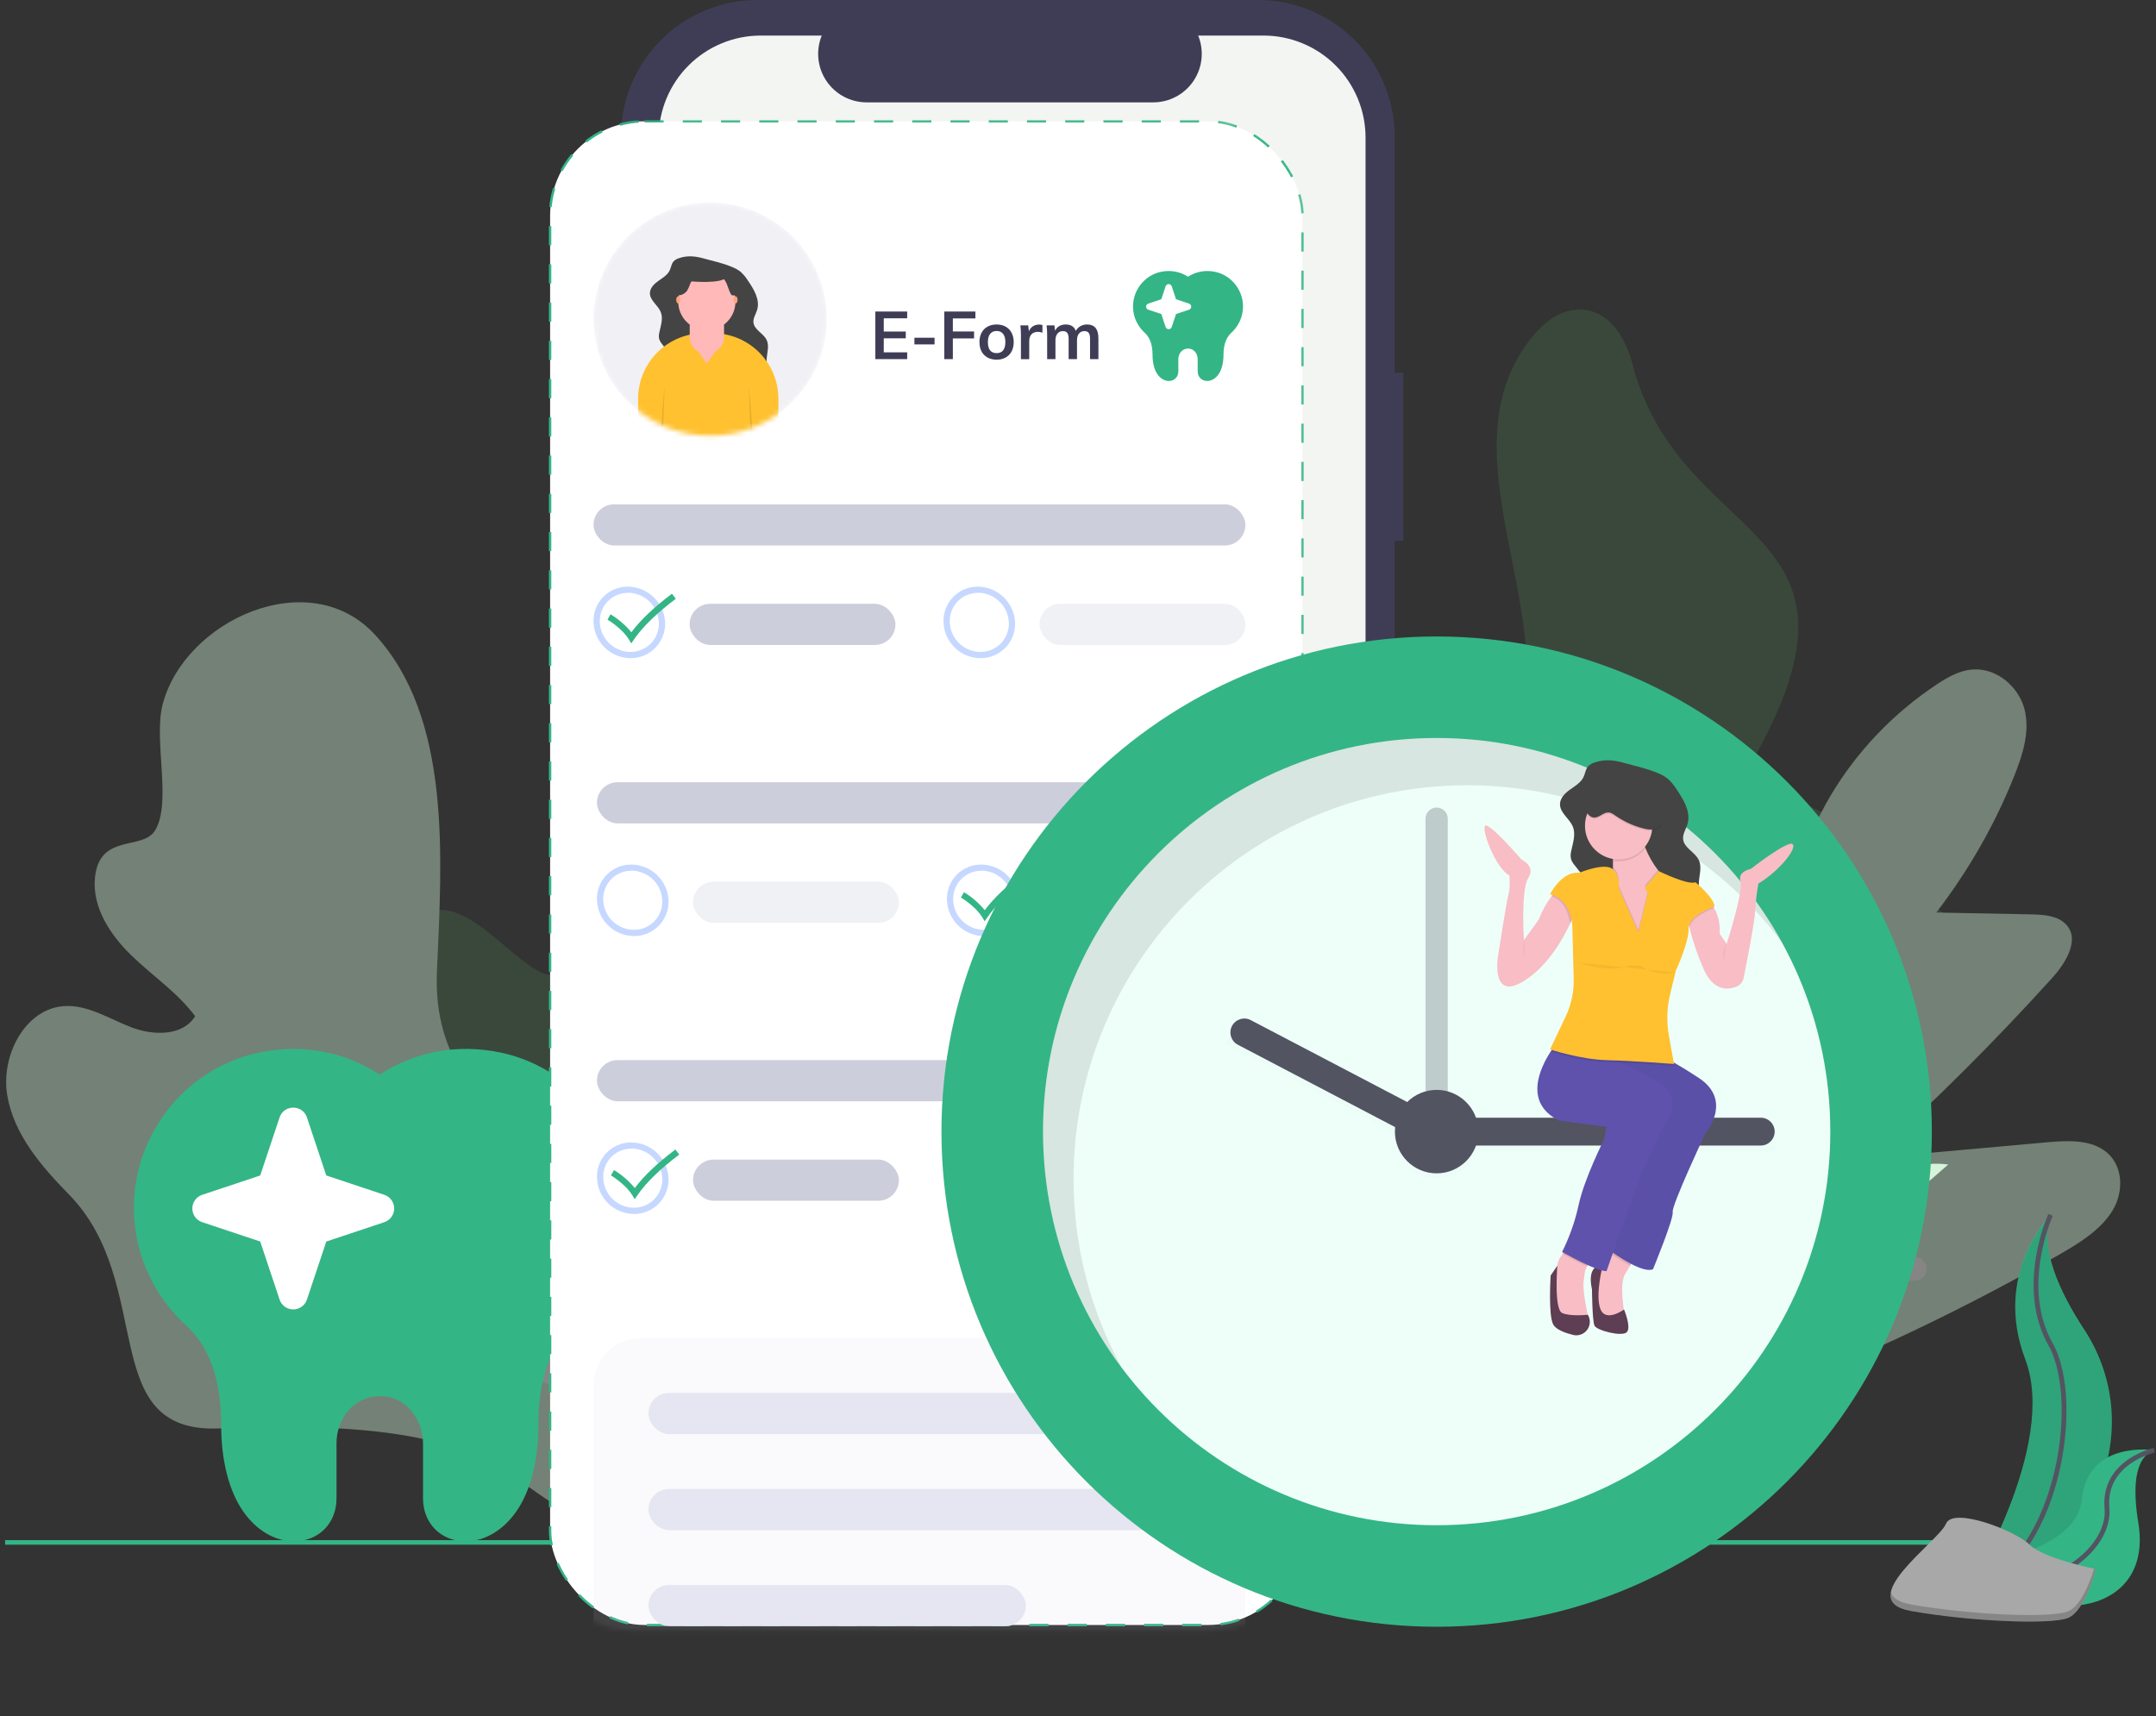<svg xmlns="http://www.w3.org/2000/svg" width="451" height="359" fill="none" viewBox="0 0 451 359">
    <rect x="0" y="0" width="451" height="359" fill="#333333" stroke="none"/>
    <g opacity=".4">
        <path fill="#61B76D" fill-opacity=".4" d="M82.787 208.35c-.615-6.234-.2-13.876 5.126-16.889 7.825-4.427 15.535 5.38 22.882 10.579 1.683 1.191 3.635 2.195 5.671 2.029 2.031-.165 3.823-1.48 5.193-3.039 4.798-5.461 5.265-13.575 4.759-20.923-.505-7.348-1.692-14.961.672-21.917 2.361-6.95 9.912-12.741 16.494-9.948 14.806 6.277 15.993-14.993 23.099-23.127 2.993-3.425 7.537-5.779 11.904-4.842 4.28.917 7.431 4.701 9.54 8.654 4.802 9.004 6.303 21.561 2.259 31.218-3.806 9.086-14.659 14.324-14.334 25.507.223 7.697 6.605 14.393 5.823 22.051-.651 6.391-6.12 11.257-7.473 17.529-1.822 8.45 4.194 17.289 1.865 25.606-1.515 5.406-6.273 9.322-7.917 14.687-2.027 6.614 1.083 13.597 1.817 20.487 1.573 14.759-45.073 19.019-52.323 9.748-19.437-24.854-31.913-55.57-35.057-87.41z"/>
        <path fill="#FCC510" d="M148.596 201.3l-5.924 79.694 5.924-79.694z"/>
        <path stroke="#fff" stroke-linecap="round" stroke-linejoin="round" stroke-width="5.082" d="M148.596 201.3l-5.924 79.694"/>
        <path fill="#FCC510" d="M127.344 214.823l18.366 18.262-18.366-18.262z"/>
        <path stroke="#fff" stroke-linecap="round" stroke-linejoin="round" stroke-width="5.082" d="M127.344 214.823l18.366 18.262"/>
        <path fill="#D5F4D9" d="M117.862 315.753c-13.422-7.081-16.366-19.303-72.019-16.92-25.87 1.108-13.08-30.192-31.409-48.928-5.788-5.917-11.57-12.594-12.93-20.83C.146 220.838 5.243 211 13.428 210.48c4.913-.312 9.37 2.627 13.971 4.409 4.602 1.783 10.788 1.939 13.427-2.292-3.683-4.943-8.907-8.419-13.322-12.696-4.413-4.274-8.218-10.017-7.648-16.19.882-9.546 10.006-5.643 12.616-10.037 3.5-5.896-.393-18.778 1.544-26.28 4.54-17.586 30.67-29.604 44.46-14.573 15.958 17.396 13.994 46.373 12.929 70.25-1.481 33.2 31.578 37.168 46.158 56.747 10.51 14.113 27.097 40.2 14.284 57.751-4.819 6.602-27.836 1.428-33.985-1.816z"/>
        <path fill="#F44E4E" d="M76.756 235.586l55.731 69.711-55.731-69.711z"/>
        <path stroke="#fff" stroke-linecap="round" stroke-linejoin="round" stroke-width="4.955" d="M76.756 235.586l55.731 69.711"/>
        <path fill="#F44E4E" d="M128.833 264.462l-.407 35.299.407-35.299z"/>
        <path stroke="#fff" stroke-linecap="round" stroke-linejoin="round" stroke-width="4.955" d="M128.833 264.462l-.407 35.299"/>
        <path fill="#F44E4E" d="M49.445 241.781l45.031 16.679-45.03-16.679z"/>
        <path stroke="#fff" stroke-linecap="round" stroke-linejoin="round" stroke-width="4.955" d="M49.445 241.781l45.031 16.679"/>
        <path fill="#F44E4E" d="M70.498 269.081l47.608 19.257-47.608-19.257z"/>
        <path stroke="#fff" stroke-linecap="round" stroke-linejoin="round" stroke-width="4.955" d="M70.498 269.081l47.608 19.257"/>
        <path fill="#61B76D" fill-opacity=".4" d="M395.572 219.278c-11.712 2.094 30.672-13.885 18.961-11.791 7.268-16.51-20.299-14.298-13.721-31.018-17.8-.683-38.161-22.649-40.111-7.696 39.762-60.947-8.445-51.279-19.252-92.7-1.329-5.09-4.599-11.096-10.752-11.303-4.129-.138-7.587 2.57-9.947 5.42-19.674 23.776 5.829 57.43-3.292 85.449-6.534.949-11.277-4.91-14.963-9.601-3.687-4.69-11.147-9.335-16.242-5.768-3.515 2.462-2.945 7.1-1.878 10.872 5.107 18.072 14.451 35.304 27.33 50.403-5.659 3.17-12.89-1.042-18.249-4.631-5.359-3.589-14.181-6.385-18.053-1.671-2.21 2.691-1.24 6.383.123 9.47 4.05 9.171 10.876 17.469 19.647 23.88 14.433 10.552-5.137 10.715-4.831 19.968.341 10.265 8.504 12.095 6.249 24.067-2.844 15.095 46.817 17.855 58.296 8.735 10.208-8.112 18.562-18.98 25.29-29.302 2.224-3.412 13.79-32.497 15.395-32.783z"/>
        <path fill="#D4DDDF" d="M223.717 147.909L205.005 285.34l18.712-137.431z"/>
        <path stroke="#fff" stroke-linecap="round" stroke-linejoin="round" stroke-width="5.016" d="M223.717 147.909L205.005 285.34"/>
        <path fill="#D4DDDF" d="M247.295 191.327l-34.925 41.012 34.925-41.012z"/>
        <path stroke="#fff" stroke-linecap="round" stroke-linejoin="round" stroke-width="5.016" d="M247.295 191.327l-34.925 41.012"/>
        <path fill="#D4DDDF" d="M196.875 170.489l19.512 28.521-19.512-28.521z"/>
        <path stroke="#fff" stroke-linecap="round" stroke-linejoin="round" stroke-width="5.016" d="M196.875 170.489l19.512 28.521"/>
        <path fill="#D5F4D9" d="M281.497 316.815c52.756-9.755 103.501-28.205 148.92-54.146 4.405-2.516 8.928-5.26 11.453-9.351 2.525-4.092 2.321-9.919-1.838-12.737-3.294-2.232-7.852-1.965-11.967-1.595l-36.522 3.282c13.303-11.994 25.922-24.595 37.794-37.736 2.985-3.304 5.902-8.295 2.622-11.358-1.8-1.68-4.695-1.839-7.299-1.889l-19.619-.376c6.806-8.868 12.315-18.53 16.344-28.66 1.76-4.426 3.253-9.181 2.138-13.766-1.115-4.585-5.67-8.815-10.902-8.418-2.781.211-5.248 1.634-7.491 3.122-18.424 12.221-30.23 32.082-31.242 52.561-.415 8.399-.791 19.227-9.693 21.946-3.189.975-6.679.491-10.025.84-12.857 1.344-20.065 14.168-21.811 25.636-1.746 11.468-3.891 32.999-10.098 43.161"/>
        <path fill="#D4DDDF" d="M345.861 297.529l41.859-83.587-41.859 83.587z"/>
        <path stroke="#fff" stroke-linecap="round" stroke-linejoin="round" stroke-width="5.008" d="M345.861 297.529l41.859-83.587M400.495 265.44l-37.579.273"/>
        <path fill="#D4DDDF" d="M361.168 231.823l8.034 19.473-8.034-19.473z"/>
        <path stroke="#fff" stroke-linecap="round" stroke-linejoin="round" stroke-width="5.008" d="M361.168 231.823l8.034 19.473"/>
    </g>
    <path fill="#D5F4D9" d="M390.352 258.593s.8-16.954 17.207-14.983l-17.207 14.983z"/>
    <path fill="#34B586" d="M422.422 322.204H1.061v.952h421.361v-.952z"/>
    <path fill="#fff" d="M39.996 231.43H88.681V274.47H39.996z"/>
    <path fill="#34B586" d="M129.688 243.882c-3.313-11.995-13.041-21.201-25.062-23.701h.003c-8.927-1.853-17.785-.209-25.187 4.627-7.402-4.842-16.272-6.486-25.185-4.627-12.02 2.5-21.748 11.706-25.062 23.701-3.346 12.118.49 24.902 9.69 33.364 4.965 4.566 7.378 11.379 7.378 20.822 0 7.465 1.62 13.901 4.683 18.234 2.763 3.909 6.61 6.148 10.557 6.148 5.152 0 8.89-3.773 8.89-8.972v-11.547c0-5.011 3.512-9.9 9.187-9.833 5.322-.033 8.91 4.861 8.91 9.833v11.547c0 5.199 3.738 8.972 8.89 8.972 3.948 0 7.794-2.239 10.557-6.147 3.064-4.333 4.684-10.77 4.684-18.234 0-9.444 2.412-16.257 7.379-20.823 9.198-8.463 13.034-21.246 9.688-33.364zm-49.292 11.803l-12.141 4.05-4.05 12.142c-.41 1.231-1.562 2.061-2.86 2.061-1.3 0-2.452-.83-2.861-2.061l-4.05-12.142-12.142-4.05c-1.231-.41-2.062-1.562-2.062-2.861 0-1.299.831-2.45 2.062-2.86l12.142-4.05 4.05-12.142c.908-2.73 4.812-2.73 5.72 0l4.05 12.142 12.142 4.05c1.232.41 2.062 1.561 2.062 2.86s-.83 2.451-2.062 2.861z"/>
    <path fill="#3F3D56" d="M293.539 77.99h-1.803v-49.4c0-7.582-3.012-14.854-8.374-20.216C278 3.012 270.728 0 263.145 0H158.487c-3.754 0-7.472.74-10.941 2.176-3.469 1.437-6.621 3.543-9.275 6.198-2.655 2.655-4.761 5.807-6.198 9.275-1.437 3.47-2.177 7.187-2.177 10.942v271.005c0 3.754.74 7.472 2.177 10.941 1.437 3.469 3.543 6.621 6.197 9.275 2.655 2.655 5.807 4.761 9.276 6.198 3.469 1.437 7.187 2.176 10.941 2.176h104.658c7.583 0 14.855-3.012 20.217-8.374 5.361-5.361 8.374-12.633 8.374-20.216V113.152h1.803V77.989z"/>
    <path fill="#F3F5F2" d="M264.298 7.44h-13.661c.628 1.54.868 3.211.698 4.866-.169 1.655-.744 3.242-1.671 4.623-.928 1.38-2.181 2.512-3.65 3.294-1.468.782-3.105 1.192-4.769 1.192h-59.957c-1.664 0-3.301-.41-4.77-1.192-1.468-.782-2.721-1.913-3.649-3.294-.927-1.38-1.502-2.968-1.671-4.623-.17-1.655.07-3.326.698-4.866h-12.76c-5.662 0-11.093 2.25-15.097 6.253-4.004 4.004-6.254 9.435-6.254 15.098v270.607c0 2.804.552 5.581 1.625 8.171 1.073 2.591 2.646 4.944 4.629 6.927 1.982 1.983 4.336 3.555 6.927 4.628 2.59 1.073 5.366 1.626 8.17 1.626h105.162c2.804 0 5.581-.553 8.171-1.626 2.59-1.073 4.944-2.645 6.927-4.628 1.982-1.983 3.555-4.336 4.628-6.927 1.073-2.59 1.625-5.367 1.625-8.171V28.791c0-2.804-.552-5.58-1.625-8.17-1.073-2.591-2.646-4.945-4.628-6.928-1.983-1.982-4.337-3.555-6.927-4.628s-5.367-1.625-8.171-1.625z"/>
    <mask id="md2rz2d1va" width="161" height="318" x="112" y="24" maskUnits="userSpaceOnUse">
        <path fill="#fff" stroke="#000" stroke-width=".2" d="M132.672 25.02c-11.101 0-20.1 9-20.1 20.1v275.802c0 11.101 8.999 20.1 20.1 20.1h120.054c11.101 0 20.1-8.999 20.1-20.1V45.121c0-11.101-8.999-20.1-20.1-20.1H132.672z"/>
    </mask>
    <g mask="url(#md2rz2d1va)">
        <rect width="157.401" height="314.583" x="115.074" y="25.371" fill="#fff" stroke="#34B586" stroke-dasharray="4 4" stroke-width=".5" rx="19.75"/>
        <rect width="136.369" height="8.613" x="124.152" y="105.506" fill="#575A89" fill-opacity=".3" rx="4.306"/>
        <rect width="43.064" height="8.613" x="144.248" y="126.321" fill="#CDCEDC" rx="4.306"/>
        <path fill="#407BFF" d="M131.373 124.007c1.668.013 3.267.666 4.467 1.823 1.2 1.158 1.911 2.733 1.984 4.399.034.801-.096 1.601-.381 2.351-.286.749-.721 1.433-1.279 2.009-.558.577-1.227 1.033-1.967 1.342-.741.31-1.536.465-2.338.457-1.658-.014-3.246-.665-4.436-1.818-1.191-1.154-1.891-2.721-1.957-4.377-.035-.799.092-1.597.372-2.346.281-.749.71-1.434 1.261-2.014.553-.574 1.217-1.03 1.952-1.34.734-.309 1.525-.465 2.322-.459v-.027zm-.045-1.274c-.97-.006-1.931.186-2.824.564-.893.378-1.699.934-2.37 1.634-.671.701-1.192 1.53-1.531 2.439-.339.908-.49 1.877-.442 2.845.079 2 .924 3.892 2.36 5.285 1.437 1.393 3.355 2.18 5.356 2.197.974.008 1.94-.182 2.838-.558.899-.376 1.712-.93 2.39-1.63.678-.699 1.207-1.529 1.555-2.439.348-.91.508-1.881.469-2.855-.096-2.008-.959-3.903-2.41-5.295-1.451-1.391-3.381-2.174-5.391-2.187z" opacity=".3"/>
        <path fill="#34B586" d="M132.053 134.6l-.531-.872c-1.165-1.904-3.599-3.6-4.436-4.099l.63-1.116c1.652 1.001 3.125 2.272 4.355 3.761 1.912-2.569 4.706-5.209 8.489-8.062l.815 1.053c-4.049 3.046-6.92 5.849-8.76 8.517-.184.274-.373.548-.562.818z"/>
        <rect width="43.064" height="8.613" x="217.455" y="126.32" fill="#CDCEDC" fill-opacity=".3" rx="4.306"/>
        <path fill="#407BFF" d="M204.582 124.006c1.668.013 3.267.666 4.467 1.824 1.2 1.157 1.911 2.732 1.984 4.398.034.801-.096 1.601-.381 2.351-.286.749-.721 1.433-1.279 2.009-.558.577-1.227 1.033-1.968 1.342-.74.31-1.535.465-2.337.457-1.658-.014-3.246-.665-4.436-1.818-1.191-1.154-1.891-2.721-1.957-4.377-.035-.799.092-1.597.372-2.346.281-.749.71-1.434 1.261-2.014.553-.574 1.217-1.03 1.952-1.34.734-.309 1.525-.465 2.322-.459v-.027zm-.045-1.274c-.97-.006-1.931.186-2.824.564-.893.378-1.699.934-2.37 1.634-.671.701-1.192 1.53-1.531 2.439-.339.908-.49 1.877-.442 2.845.079 2 .924 3.892 2.36 5.285 1.437 1.393 3.355 2.18 5.356 2.197.974.008 1.94-.182 2.838-.558.899-.376 1.712-.93 2.39-1.63.678-.699 1.207-1.529 1.555-2.439.348-.91.508-1.881.469-2.855-.096-2.008-.959-3.903-2.41-5.295-1.451-1.391-3.381-2.174-5.391-2.187z" opacity=".3"/>
        <rect width="136.369" height="8.613" x="124.871" y="163.643" fill="#575A89" fill-opacity=".3" rx="4.306"/>
        <rect width="43.064" height="8.613" x="218.176" y="184.457" fill="#CDCEDC" rx="4.306"/>
        <path fill="#407BFF" d="M205.299 182.142c1.667.013 3.266.666 4.467 1.824 1.2 1.157 1.911 2.732 1.984 4.398.034.801-.096 1.601-.381 2.351-.286.75-.721 1.433-1.279 2.01-.558.576-1.228 1.032-1.968 1.342-.74.309-1.535.464-2.337.456-1.658-.014-3.246-.665-4.437-1.818-1.19-1.154-1.891-2.721-1.957-4.377-.034-.799.093-1.597.373-2.346.281-.749.709-1.434 1.261-2.014.553-.574 1.217-1.03 1.951-1.339.735-.31 1.525-.466 2.323-.46v-.027zm-.045-1.273c-.97-.007-1.931.185-2.824.563-.893.378-1.7.934-2.37 1.635-.671.7-1.192 1.53-1.531 2.438-.34.909-.49 1.877-.442 2.845.078 2 .924 3.893 2.36 5.286 1.437 1.393 3.355 2.179 5.356 2.196.974.008 1.939-.181 2.838-.558.899-.376 1.712-.93 2.39-1.63.678-.699 1.207-1.529 1.555-2.439.348-.91.507-1.881.469-2.855-.097-2.008-.959-3.903-2.41-5.294-1.451-1.392-3.381-2.175-5.391-2.187z" opacity=".3"/>
        <path fill="#34B586" d="M205.981 192.737l-.531-.873c-1.166-1.903-3.6-3.599-4.436-4.099l.63-1.115c1.652 1 3.124 2.272 4.355 3.761 1.912-2.569 4.706-5.21 8.489-8.062l.815 1.052c-4.05 3.046-6.92 5.849-8.76 8.517-.185.274-.373.549-.562.819z"/>
        <rect width="43.064" height="8.613" x="144.967" y="184.457" fill="#CDCEDC" fill-opacity=".3" rx="4.306"/>
        <path fill="#407BFF" d="M132.092 182.142c1.667.013 3.266.666 4.467 1.824 1.2 1.157 1.911 2.732 1.984 4.398.034.801-.096 1.601-.381 2.351-.286.75-.721 1.433-1.279 2.01-.558.576-1.228 1.032-1.968 1.342-.74.309-1.535.464-2.337.456-1.658-.014-3.246-.665-4.437-1.818-1.19-1.154-1.891-2.721-1.957-4.377-.034-.799.093-1.597.373-2.346.281-.749.709-1.434 1.261-2.014.552-.574 1.217-1.03 1.951-1.339.735-.31 1.525-.466 2.323-.46v-.027zm-.045-1.273c-.97-.007-1.931.185-2.824.563-.893.378-1.7.934-2.371 1.635-.67.7-1.191 1.53-1.53 2.438-.34.909-.49 1.877-.442 2.845.078 2 .924 3.893 2.36 5.286 1.437 1.393 3.354 2.179 5.356 2.196.974.008 1.939-.181 2.838-.558.899-.376 1.712-.93 2.39-1.63.678-.699 1.207-1.529 1.555-2.439.348-.91.507-1.881.469-2.855-.097-2.008-.959-3.903-2.41-5.294-1.451-1.392-3.381-2.175-5.391-2.187z" opacity=".3"/>
        <rect width="136.369" height="8.613" x="124.871" y="221.779" fill="#575A89" fill-opacity=".3" rx="4.306"/>
        <rect width="43.064" height="8.613" x="144.967" y="242.593" fill="#CDCEDC" rx="4.306"/>
        <path fill="#407BFF" d="M132.092 240.278c1.667.013 3.266.666 4.467 1.824 1.2 1.158 1.911 2.732 1.984 4.398.034.802-.096 1.602-.381 2.351-.286.75-.721 1.434-1.279 2.01-.558.576-1.228 1.033-1.968 1.342-.74.309-1.535.464-2.337.456-1.658-.013-3.246-.665-4.437-1.818-1.19-1.153-1.891-2.721-1.957-4.377-.034-.799.093-1.597.373-2.346.281-.749.709-1.434 1.261-2.013.552-.575 1.217-1.031 1.951-1.34.735-.309 1.525-.466 2.323-.46v-.027zm-.045-1.273c-.97-.006-1.931.186-2.824.563-.893.378-1.7.934-2.371 1.635-.67.7-1.191 1.53-1.53 2.438-.34.909-.49 1.877-.442 2.846.078 1.999.924 3.892 2.36 5.285 1.437 1.393 3.354 2.18 5.356 2.196.974.009 1.939-.181 2.838-.557.899-.376 1.712-.931 2.39-1.631.678-.699 1.207-1.529 1.555-2.439.348-.91.507-1.881.469-2.854-.097-2.009-.959-3.904-2.41-5.295-1.451-1.392-3.381-2.175-5.391-2.187z" opacity=".3"/>
        <path fill="#34B586" d="M132.774 250.874l-.531-.873c-1.166-1.903-3.6-3.599-4.436-4.099l.629-1.116c1.653 1.001 3.125 2.272 4.356 3.762 1.912-2.569 4.706-5.21 8.489-8.063l.814 1.053c-4.049 3.046-6.919 5.849-8.759 8.517-.185.274-.373.549-.562.819z"/>
        <rect width="43.064" height="8.613" x="218.176" y="242.593" fill="#CDCEDC" fill-opacity=".3" rx="4.306"/>
        <path fill="#407BFF" d="M205.299 240.278c1.667.013 3.266.666 4.467 1.824 1.2 1.158 1.911 2.732 1.984 4.398.034.802-.096 1.602-.381 2.351-.286.75-.721 1.434-1.279 2.01-.558.576-1.228 1.033-1.968 1.342-.74.309-1.535.464-2.337.456-1.658-.013-3.246-.665-4.437-1.818-1.19-1.153-1.891-2.721-1.957-4.377-.034-.799.093-1.597.373-2.346.281-.749.709-1.434 1.261-2.013.553-.575 1.217-1.031 1.951-1.34.735-.309 1.525-.466 2.323-.46v-.027zm-.045-1.273c-.97-.006-1.931.186-2.824.563-.893.378-1.7.934-2.37 1.635-.671.7-1.192 1.53-1.531 2.438-.34.909-.49 1.877-.442 2.846.078 1.999.924 3.892 2.36 5.285 1.437 1.393 3.355 2.18 5.356 2.196.974.009 1.939-.181 2.838-.557.899-.376 1.712-.931 2.39-1.631.678-.699 1.207-1.529 1.555-2.439.348-.91.507-1.881.469-2.854-.097-2.009-.959-3.904-2.41-5.295-1.451-1.392-3.381-2.175-5.391-2.187z" opacity=".3"/>
        <rect width="136.369" height="78.233" x="124.152" y="279.915" fill="#CDCEDC" fill-opacity=".1" rx="10"/>
        <rect width="114.837" height="8.613" x="135.635" y="291.399" fill="#E5E6F1" rx="4.306"/>
        <rect width="114.837" height="8.613" x="135.635" y="311.496" fill="#E5E6F1" rx="4.306"/>
        <rect width="78.95" height="8.613" x="135.635" y="331.592" fill="#E5E6F1" rx="4.306"/>
        <mask id="gwkhg43rrb" width="49" height="50" x="124" y="42" maskUnits="userSpaceOnUse">
            <circle cx="148.555" cy="66.749" r="24.403" fill="#F3F5F2"/>
        </mask>
        <g mask="url(#gwkhg43rrb)">
            <circle cx="148.555" cy="66.749" r="24.403" fill="#F0F0F5"/>
            <path fill="#444" d="M142.058 54.004c-.446.124-.852.364-1.175.696-.44.512-.489 1.244-.787 1.857-.465.976-1.468 1.574-2.359 2.197-.891.622-1.779 1.498-1.784 2.587 0 1.547 1.713 2.518 2.271 3.956.531 1.342 0 2.833-.296 4.246-.124.458-.135.938-.035 1.401.117.344.295.663.524.945 1.079 1.464 2.42 2.762 3.142 4.43.548 1.266.7 2.664.844 4.038.208 1.977.416 3.99.039 5.943-.037.117-.037.242 0 .359.064.112.166.198.286.244.712.345 1.487.543 2.278.582.79.039 1.581-.082 2.323-.356.743-.273 1.422-.694 1.998-1.236.575-.542 1.035-1.195 1.351-1.919.49-1.105.678-2.44 1.647-3.158.113-.093.249-.155.394-.178.228.006.45.08.636.212 1.258.679 2.782.698 4.184.42.847-.168 1.713-.468 2.273-1.127 1.104-1.308.49-3.263.563-4.97.059-1.364.585-2.804 0-4.038-.661-1.411-2.601-2.119-2.763-3.661-.097-.923.505-1.76.771-2.648.634-2.131-.682-4.303-1.94-6.136-.423-.684-.941-1.304-1.539-1.843-.564-.428-1.187-.773-1.85-1.025-1.842-.773-3.722-1.164-5.628-1.69-1.825-.52-3.506-.762-5.368-.128z"/>
            <path fill="#FFC12F" d="M147.239 69.702h1.857c1.803 0 3.589.355 5.255 1.046 1.666.69 3.18 1.701 4.455 2.976 1.276 1.276 2.287 2.79 2.977 4.456.69 1.666 1.046 3.452 1.046 5.255V97.21h-29.347V83.435c0-1.805.356-3.593 1.048-5.26.692-1.669 1.705-3.184 2.983-4.46 1.278-1.275 2.795-2.286 4.464-2.974 1.668-.69 3.457-1.042 5.262-1.039z"/>
            <path fill="#FFB9B9" d="M148.094 64.913h-.449c-1.859 0-3.366 1.507-3.366 3.365v2.246c0 1.86 1.507 3.366 3.366 3.366h.449c1.859 0 3.366-1.507 3.366-3.366v-2.246c0-1.859-1.507-3.365-3.366-3.365z"/>
            <path fill="#000" d="M139.021 80.692s-1.426 14.188-.503 15.11l.503-15.11zM156.646 80.692s1.426 14.188.504 15.11l-.504-15.11z" opacity=".1"/>
            <path fill="#FFB9B9" d="M147.86 69.101c3.304 0 5.983-2.679 5.983-5.983s-2.679-5.983-5.983-5.983-5.983 2.679-5.983 5.983 2.679 5.983 5.983 5.983z"/>
            <path fill="#444" d="M143.049 57.021l1.509 1.845s6.63.599 7.385-.922c.754-1.522-4.366-2.606-4.366-2.606l-4.528 1.683z"/>
            <path fill="#FDA57D" d="M141.872 63.485c.232 0 .42-.338.42-.755 0-.416-.188-.754-.42-.754-.231 0-.419.338-.419.755 0 .416.188.754.419.754zM153.872 63.485c.232 0 .42-.338.42-.755 0-.416-.188-.754-.42-.754-.231 0-.419.338-.419.755 0 .416.188.754.419.754z"/>
            <path fill="#444" d="M143.707 60.861c.302-.534.553-1.095.749-1.676.318-.689.82-1.276 1.45-1.698.631-.42 1.366-.66 2.124-.69.758-.029 1.509.151 2.171.522.662.37 1.208.916 1.579 1.578.491.88.653 1.923 1.198 2.773.077.058.166.1.26.121.094.023.192.025.287.008.095-.018.185-.055.265-.109.08-.054.149-.124.2-.206.095-.173.15-.364.161-.561.012-.197-.021-.394-.095-.577-.126-.37-.335-.712-.473-1.078-.137-.594-.338-1.172-.599-1.724-.32-.418-.729-.76-1.198-1-1.323-.815-2.856-1.66-4.354-1.198-.505.172-.983.416-1.419.724l-1.905 1.198c-.612.343-1.159.791-1.617 1.324-.413.539-1.197 2.15-.832 2.845.431.79 1.671-.078 2.048-.575z"/>
            <path fill="#FFB9B9" d="M145.779 73.115l2.037 2.965 2.144-2.965h-4.181z"/>
        </g>
        <path fill="#3F3D56" d="M183.105 65.168h6.664v1.428h-4.9v2.758h4.606v1.428h-4.606v2.926h4.9v1.428h-6.664v-9.968zm8.174 5.488h4.214v1.4h-4.214v-1.4zm6.25-5.488h6.51v1.442h-4.718v2.73h4.438v1.456h-4.438v4.34h-1.792v-9.968zm10.955 10.08c-.718 0-1.353-.15-1.904-.448-.541-.299-.961-.723-1.26-1.274-.289-.56-.434-1.213-.434-1.96 0-.747.145-1.395.434-1.946.299-.56.719-.99 1.26-1.288.551-.299 1.186-.448 1.904-.448.71 0 1.335.15 1.876.448.542.299.957.728 1.246 1.288.299.55.448 1.2.448 1.946 0 .747-.149 1.4-.448 1.96-.289.55-.704.975-1.246 1.274-.541.299-1.166.448-1.876.448zm-.014-1.372c.598 0 1.05-.191 1.358-.574.318-.392.476-.97.476-1.736 0-.756-.158-1.33-.476-1.722-.317-.401-.765-.602-1.344-.602-.588 0-1.04.2-1.358.602-.317.392-.476.966-.476 1.722 0 .765.154 1.344.462 1.736.318.383.77.574 1.358.574zm8.901-5.978c.271 0 .504.037.7.112l-.014 1.596c-.298-.121-.606-.182-.924-.182-.597 0-1.054.173-1.372.518-.308.345-.462.803-.462 1.372v3.822h-1.736v-5.068c0-.747-.037-1.414-.112-2.002h1.638l.14 1.246c.178-.457.458-.807.84-1.05.383-.243.817-.364 1.302-.364zm10.019-.014c.802 0 1.4.243 1.792.728.392.476.588 1.204.588 2.184v4.34h-1.75v-4.284c0-.56-.094-.961-.28-1.204-.178-.252-.476-.378-.896-.378-.486 0-.868.173-1.148.518-.271.336-.406.803-.406 1.4v3.948h-1.75v-4.284c0-.55-.098-.952-.294-1.204-.187-.252-.486-.378-.896-.378-.486 0-.868.173-1.148.518-.28.336-.42.803-.42 1.4v3.948h-1.736v-5.068c0-.747-.038-1.414-.112-2.002h1.638l.126 1.12c.205-.42.499-.742.882-.966.392-.224.84-.336 1.344-.336 1.082 0 1.787.448 2.114 1.344.224-.42.541-.747.952-.98.42-.243.886-.364 1.4-.364z"/>
    </g>
    <path fill="#34B586" d="M300.524 340.327c57.21 0 103.587-46.378 103.587-103.587 0-57.21-46.377-103.587-103.587-103.587-57.209 0-103.586 46.377-103.586 103.587 0 57.209 46.377 103.587 103.586 103.587z"/>
    <path fill="#EEFFF9" d="M300.526 319.086c45.478 0 82.345-36.868 82.345-82.346s-36.867-82.346-82.345-82.346c-45.479 0-82.346 36.868-82.346 82.346s36.867 82.346 82.346 82.346z"/>
    <path fill="#535461" d="M302.853 241.686V171.27c0-1.285-1.042-2.327-2.328-2.327-1.286 0-2.328 1.042-2.328 2.327v70.416h4.656z" opacity=".3"/>
    <g fill="#000" opacity=".1">
        <path d="M371.231 234.994h-65.76v5.819h65.76v-5.819zM259.043 213.221l-2.699 5.156 41.377 21.668 2.7-5.155-41.378-21.669z" opacity=".1"/>
        <path d="M300.524 246.633c4.821 0 8.729-3.908 8.729-8.729s-3.908-8.729-8.729-8.729-8.729 3.908-8.729 8.729 3.908 8.729 8.729 8.729z" opacity=".1"/>
    </g>
    <path fill="#535461" d="M368.321 233.83h-62.85v5.82h62.85c1.607 0 2.91-1.303 2.91-2.91 0-1.607-1.303-2.91-2.91-2.91zM300.441 233.733l-38.799-20.319c-1.423-.745-3.182-.195-3.927 1.228-.746 1.424-.196 3.182 1.227 3.928l38.8 20.318 2.699-5.155z"/>
    <path fill="#535461" d="M300.524 245.469c4.821 0 8.729-3.908 8.729-8.729s-3.908-8.73-8.729-8.73-8.729 3.909-8.729 8.73c0 4.821 3.908 8.729 8.729 8.729z"/>
    <path fill="#000" d="M224.573 246.633c0-45.479 36.867-82.346 82.346-82.346 12.765-.011 25.357 2.95 36.779 8.649 11.423 5.699 21.361 13.979 29.028 24.185-14.013-25.466-41.074-42.727-72.208-42.727-45.48 0-82.346 36.867-82.346 82.346-.027 17.866 5.784 35.252 16.548 49.512-6.676-12.137-10.166-25.767-10.147-39.619z" opacity=".1"/>
    <path fill="#F8BDC5" d="M342.45 262.066s-.614 1.231-1.455 2.709c-.329.582-.695 1.208-1.071 1.81-1.33 2.127 0 8.904 0 8.904l-2.909.398-2.91-1.454-.533-4.918v-3.596l3.317-3.71 1.455-1.606 4.106 1.463z"/>
    <path fill="#000" d="M342.451 262.066s-.614 1.231-1.455 2.709c-1.284-.686-2.526-1.45-3.718-2.287l-.256-.18-.137-.099 1.455-1.606 4.111 1.463z" opacity=".1"/>
    <path fill="#5E52AD" d="M356.678 237.211s-7.045 15.017-6.777 16.347c.268 1.33-4.12 11.962-4.12 11.962-1.001.471-2.84-.206-4.574-1.106-1.308-.697-2.572-1.474-3.783-2.327l-.256-.181-.154-.11 11.563-32.031-10.231-7.504-.756-.556-4.574-3.375 13.966 2.525s.486-.061 3.056 1.377c1.233.689 2.947 1.722 5.316 3.276 7.3 4.793 1.324 11.703 1.324 11.703z"/>
    <path fill="#000" d="M356.678 237.211s-7.045 15.017-6.777 16.347c.268 1.33-4.12 11.962-4.12 11.962-1.001.471-2.84-.206-4.574-1.106-1.308-.697-2.572-1.474-3.783-2.327l-.256-.181-.154-.11 11.563-32.031-10.231-7.504-.756-.556-4.574-3.375 13.966 2.525s.486-.061 3.056 1.377c1.233.689 2.947 1.722 5.316 3.276 7.3 4.793 1.324 11.703 1.324 11.703z" opacity=".03"/>
    <path fill="#5D3E53" d="M335.274 264.723s-3.456-.533-2.258 5.051c0 0 .053 6.547.533 7.566.48 1.018 5.848 2.391 6.777 1.329.928-1.062-.6-4.716-.6-4.716s-3.919 2.857-4.984-.201c-1.065-3.058.532-9.029.532-9.029z"/>
    <path fill="#F8BDC5" d="M332.881 263.661c-.377.359-.684.785-.905 1.257-.275.534-.449 1.114-.515 1.711-.035.454-.108.905-.183 1.353-.332 1.894.939 7.507.939 7.507l-5.051.797-1.859-1.993-.399-4.385c.496-1.503.765-3.073.797-4.656 0-1.143.582-2.164 1.164-2.909.395-.497.847-.946 1.348-1.336 0 0 5.729 1.723 4.664 2.654z"/>
    <path fill="#000" d="M332.881 263.661c-.377.359-.684.785-.905 1.257-2.069-.934-4.243-2.113-5.034-2.549l-.061-.032c.394-.497.847-.946 1.347-1.336 0 0 5.718 1.729 4.653 2.66z" opacity=".1"/>
    <path fill="#5E52AD" d="M349.232 233.225s-3.32 6.247-5.45 11.429c-1.397 3.405-4.283 11.511-6.11 16.673l-.268.763c-.803 2.284-1.339 3.829-1.339 3.829-.354.002-.706-.05-1.044-.154-.314-.085-.666-.198-1.042-.338l-.422-.16c-.419-.163-.873-.352-1.306-.55-2.113-.943-4.365-2.171-5.182-2.619l-.309-.171c1.56-3.125 2.724-6.432 3.466-9.844 1.196-5.581 5.316-13.676 5.316-13.676l.532-2.659-9.969-1.33c-7.51-3.754-3.861-11.153-1.716-14.438.365-.571.761-1.121 1.184-1.65l7.976 1.746s1.257.401 4.05 1.638l1.283.582c1.566.719 3.492 1.644 5.82 2.831 7.85 3.969 4.53 8.098 4.53 8.098z"/>
    <path fill="#5D3E53" d="M332.167 275.09c.285.479.421 1.032.392 1.589-.029.556-.222 1.092-.555 1.538-.333.447-.791.785-1.316.973-.525.187-1.093.214-1.634.079-1.632-.405-3.567-1.097-4.149-2.188-1.062-1.994-.533-10.234-.533-10.234l1.397-2.06s-.73 9.104.998 9.893c1.728.789 5.383.37 5.383.37l.017.04z"/>
    <path fill="#444" d="M333.582 159.512c-.531.148-1.013.434-1.397.829-.523.611-.582 1.484-.937 2.215-.552 1.164-1.745 1.876-2.805 2.618-1.059.742-2.115 1.787-2.121 3.085 0 1.845 2.037 3.003 2.701 4.717.631 1.6 0 3.378-.353 5.062-.146.546-.16 1.119-.04 1.671.139.409.349.79.622 1.126 1.284 1.746 2.878 3.294 3.737 5.281.651 1.51.832 3.177 1.003 4.816.248 2.356.495 4.757.047 7.085-.044.139-.044.288 0 .428.076.133.197.236.34.29.847.412 1.768.648 2.708.694.941.046 1.881-.098 2.764-.424.883-.326 1.691-.827 2.375-1.474.684-.646 1.231-1.424 1.607-2.287.582-1.318.806-2.91 1.958-3.765.135-.112.297-.185.469-.213.272.008.535.096.756.253 1.496.809 3.309.833 4.976.501 1.007-.201 2.037-.559 2.703-1.345 1.312-1.559.582-3.89.669-5.924.07-1.626.696-3.343 0-4.815-.785-1.682-3.093-2.526-3.285-4.365-.116-1.1.6-2.098.917-3.157.754-2.54-.812-5.13-2.308-7.315-.503-.815-1.119-1.555-1.83-2.197-.671-.511-1.411-.922-2.2-1.222-2.191-.923-4.425-1.388-6.692-2.017-2.171-.619-4.17-.907-6.384-.151z"/>
    <path fill="#F8BDC5" d="M344.712 197.473h-7.711v-12.495c.229-1.2.364-2.416.402-3.637v-1.251c-.073-1.49-.381-2.977-1.19-3.885-2.127-2.391 6.91-1.993 6.91-1.993.278 1.098.638 2.174 1.077 3.218.655 1.63 1.526 3.163 2.59 4.56.936 1.243 2.135 2.263 3.512 2.988 5.307 2.66-5.59 12.495-5.59 12.495z"/>
    <path fill="#000" d="M344.192 177.43c-.783 1.021-1.83 1.808-3.028 2.277-1.198.469-2.501.601-3.769.383-.073-1.49-.381-2.977-1.19-3.885-2.127-2.391 6.911-1.993 6.911-1.993.277 1.098.637 2.174 1.076 3.218z" opacity=".1"/>
    <path fill="#F8BDC5" d="M338.597 179.799c3.891 0 7.045-3.154 7.045-7.045 0-3.89-3.154-7.044-7.045-7.044-3.89 0-7.044 3.154-7.044 7.044 0 3.891 3.154 7.045 7.044 7.045zM367.835 184.847c-.346 1.844-.568 3.708-.664 5.581-.108 2.395-1.813 11.078-2.435 14.177-.079.397-.254.769-.511 1.082-.257.313-.587.558-.962.713-1.728.707-4.871 1.103-6.983-3.876-1.191-2.739-2.157-5.571-2.889-8.467-.259-.974-.454-1.963-.582-2.962l4.655-2.526c.438.41.81.886 1.1 1.411.643 1.103 1.304 2.872 1.164 5.366l1.455 2.127s3.588-11.165 2.91-13.158c-.678-1.993 2.127-2.526 2.127-2.526s7.841-6.11 8.772-5.182c.932.928-2.773 5.581-7.157 8.24zM329.692 190.163c-.363 1.04-.781 2.06-1.251 3.056-1.566 3.366-4.632 8.729-9.381 11.831-7.309 4.783-5.715-4.918-5.715-4.918s1.79-11.534 2.127-12.625c.533-1.729.265-4.385.265-4.385-2.791-1.33-5.98-9.701-5.051-10.368.928-.666 7.565 7.045 7.565 7.045s3.058 1.455 1.455 3.855c-1.603 2.401-.931 13.024-.931 13.024l3.075-4.245c.684-1.771 1.603-3.443 2.733-4.97.581-.794.989-1.274.989-1.274l4.12 3.974z"/>
    <path fill="#000" d="M358.569 189.98c-.978.361-4.763 1.889-5.182 4.074-.259-.974-.454-1.963-.582-2.962l4.655-2.526c.442.41.816.888 1.109 1.414zM329.692 190.163c-.364 1.04-.781 2.06-1.252 3.056-.18-1.316-.922-4.679-3.858-5.765.582-.794.989-1.274.989-1.274l4.121 3.983zM344.711 197.473H337v-12.495c.229-1.199.363-2.416.402-3.637 1.585 1.531 1.193 3.902 1.193 3.902l4.12 9.311 1.996-8.231-.664-1.062 2.736-3.253c.936 1.243 2.135 2.263 3.512 2.988 5.313 2.642-5.584 12.477-5.584 12.477zM350.157 222.985s-6.04-.48-11.281-.707l-.526-.023c-.745-.029-1.455-.052-2.151-.07-5.086-.122-10.839-1.9-11.816-2.211.367-.568.763-1.117 1.187-1.644l7.976 1.746s1.257.401 4.05 1.638l-4.583-3.384 13.967 2.525s.486-.061 3.055 1.377l.122.753z" opacity=".1"/>
    <path fill="#FFC12F" d="M344.712 186.841l-.663-1.063 2.95-3.529s6.085 2.982 7.679 2.328c0 0 3.856 3.2 3.986 5.051 0 0-5.58 1.859-5.449 4.656.13 2.796-2.648 8.77-2.648 8.77l-1.164 4.777c-.716 2.896-.816 5.91-.291 8.846l1.062 5.916s-8.374-.664-13.967-.798c-5.592-.134-11.962-2.258-11.962-2.258l3.262-6.864c1.176-2.477 1.752-5.196 1.682-7.938l-.291-11.112s-.265-5.581-4.656-6.512c0 0 2.392-4.917 6.111-4.519 0 0 5.418-2.261 7.027-.733s1.213 3.922 1.213 3.922l4.12 9.312 1.999-8.252z"/>
    <path fill="#000" d="M333.513 171.303c1.068 0 1.906-1.132 2.974-1.074.553.029 1.027.381 1.484.698 1.726 1.196 3.647 2.082 5.677 2.619.788.21 1.623.367 2.415.175.791-.192 1.533-.815 1.623-1.627.022-.358-.025-.716-.139-1.056-.896-3.122-2.923-5.797-5.686-7.504-1.106-.678-2.456-1.196-3.681-.772-1.106.382-1.818 1.418-2.619 2.27-.603.638-1.288 1.194-2.036 1.653-.582.352-1.455.582-1.79 1.228-.631 1.204.361 3.378 1.778 3.39z" opacity=".1"/>
    <path fill="#444" d="M333.513 171.038c1.068 0 1.906-1.132 2.974-1.074.553.029 1.027.381 1.484.698 1.726 1.196 3.647 2.082 5.677 2.619.788.21 1.623.367 2.415.175.791-.192 1.533-.815 1.623-1.627.022-.358-.025-.716-.139-1.056-.896-3.122-2.923-5.797-5.686-7.504-1.106-.678-2.456-1.196-3.681-.771-1.106.381-1.818 1.417-2.619 2.269-.603.639-1.288 1.194-2.036 1.653-.582.352-1.455.582-1.79 1.228-.631 1.216.361 3.375 1.778 3.39z"/>
    <path fill="#000" d="M330.291 201.392s6.512 2.392 10.766.533l2.127.133s3.535 2.48 7.274 1.371M361.128 197.406s-1.062 2.526-.533 3.323l.533-3.323zM318.729 196.609s.532 2.525 0 3.323v-3.323z" opacity=".05"/>
    <path fill="#34B586" d="M428.955 254.161s-12.174 12.174-5.301 30.238c6.872 18.063-11.779 48.104-11.779 48.104s.201-.029.582-.093c25.003-4.415 37.425-33.009 23.522-54.253-5.182-7.9-9.424-17.164-7.024-23.996z"/>
    <path fill="#000" d="M428.955 254.364s-12.174 12.175-5.301 30.238c6.872 18.064-11.779 48.101-11.779 48.101s.201-.029.582-.093c25.003-4.414 37.425-33.008 23.522-54.252-5.182-7.897-9.424-17.162-7.024-23.994z" opacity=".1"/>
    <path stroke="#535461" stroke-miterlimit="10" d="M428.954 254.161s-6.873 14.921 0 27.095c6.873 12.175 1.164 46.338-17.083 51.247"/>
    <path fill="#34B586" d="M450.639 303.399s-13.891-2.211-15.157 10.237-26.72 14.173-26.72 14.173l.477.317c21.008 13.793 41.094 8.785 38.065-9.529-1.117-6.806-1.024-13.644 3.335-15.198z"/>
    <path stroke="#535461" stroke-miterlimit="10" d="M450.639 303.399s-10.784 2.366-9.893 12.172c.89 9.805-16.004 21.558-31.973 12.241"/>
    <path fill="#A8A8A8" d="M438.418 328.263s-10.941-2.188-13.859-5.107c-2.919-2.918-16.048-8.022-17.506-4.364-1.457 3.657-19.693 16.047-7.294 18.235 12.398 2.188 29.176 2.91 32.822 1.455 3.646-1.455 5.837-10.219 5.837-10.219z"/>
    <path fill="#000" d="M399.76 335.662c12.401 2.189 29.176 2.91 32.822 1.455 2.779-1.111 4.708-6.448 5.47-8.933l.364.076s-2.188 8.753-5.834 10.21c-3.646 1.458-20.424.731-32.822-1.455-3.579-.631-4.603-2.115-4.216-3.992.302 1.225 1.551 2.168 4.216 2.639z" opacity=".2"/>
    <path fill="#34B586" d="M259.749 62.154c-.741-2.68-2.916-4.735-5.604-5.293-1.996-.414-3.977-.047-5.632 1.033-1.655-1.081-3.639-1.448-5.632-1.033-2.688.558-4.863 2.614-5.604 5.293-.749 2.706.109 5.561 2.166 7.451 1.111 1.02 1.65 2.541 1.65 4.65 0 1.667.363 3.105 1.048 4.073.617.872 1.478 1.372 2.36 1.372 1.152 0 1.988-.842 1.988-2.003v-2.58c0-1.118.786-2.21 2.055-2.195 1.19-.007 1.992 1.086 1.992 2.196v2.579c0 1.16.836 2.003 1.988 2.003.883 0 1.743-.5 2.361-1.373.685-.967 1.048-2.405 1.048-4.072 0-2.109.539-3.63 1.65-4.65 2.057-1.89 2.914-4.745 2.166-7.451zm-11.023 2.636l-2.715.904-.906 2.712c-.091.275-.349.46-.639.46-.291 0-.548-.185-.64-.46l-.905-2.712-2.716-.904c-.275-.092-.461-.349-.461-.64 0-.29.186-.547.461-.638l2.716-.904.905-2.712c.203-.61 1.076-.61 1.279 0l.906 2.712 2.715.904c.276.091.461.349.461.639 0 .29-.185.547-.461.639z"/>
</svg>
